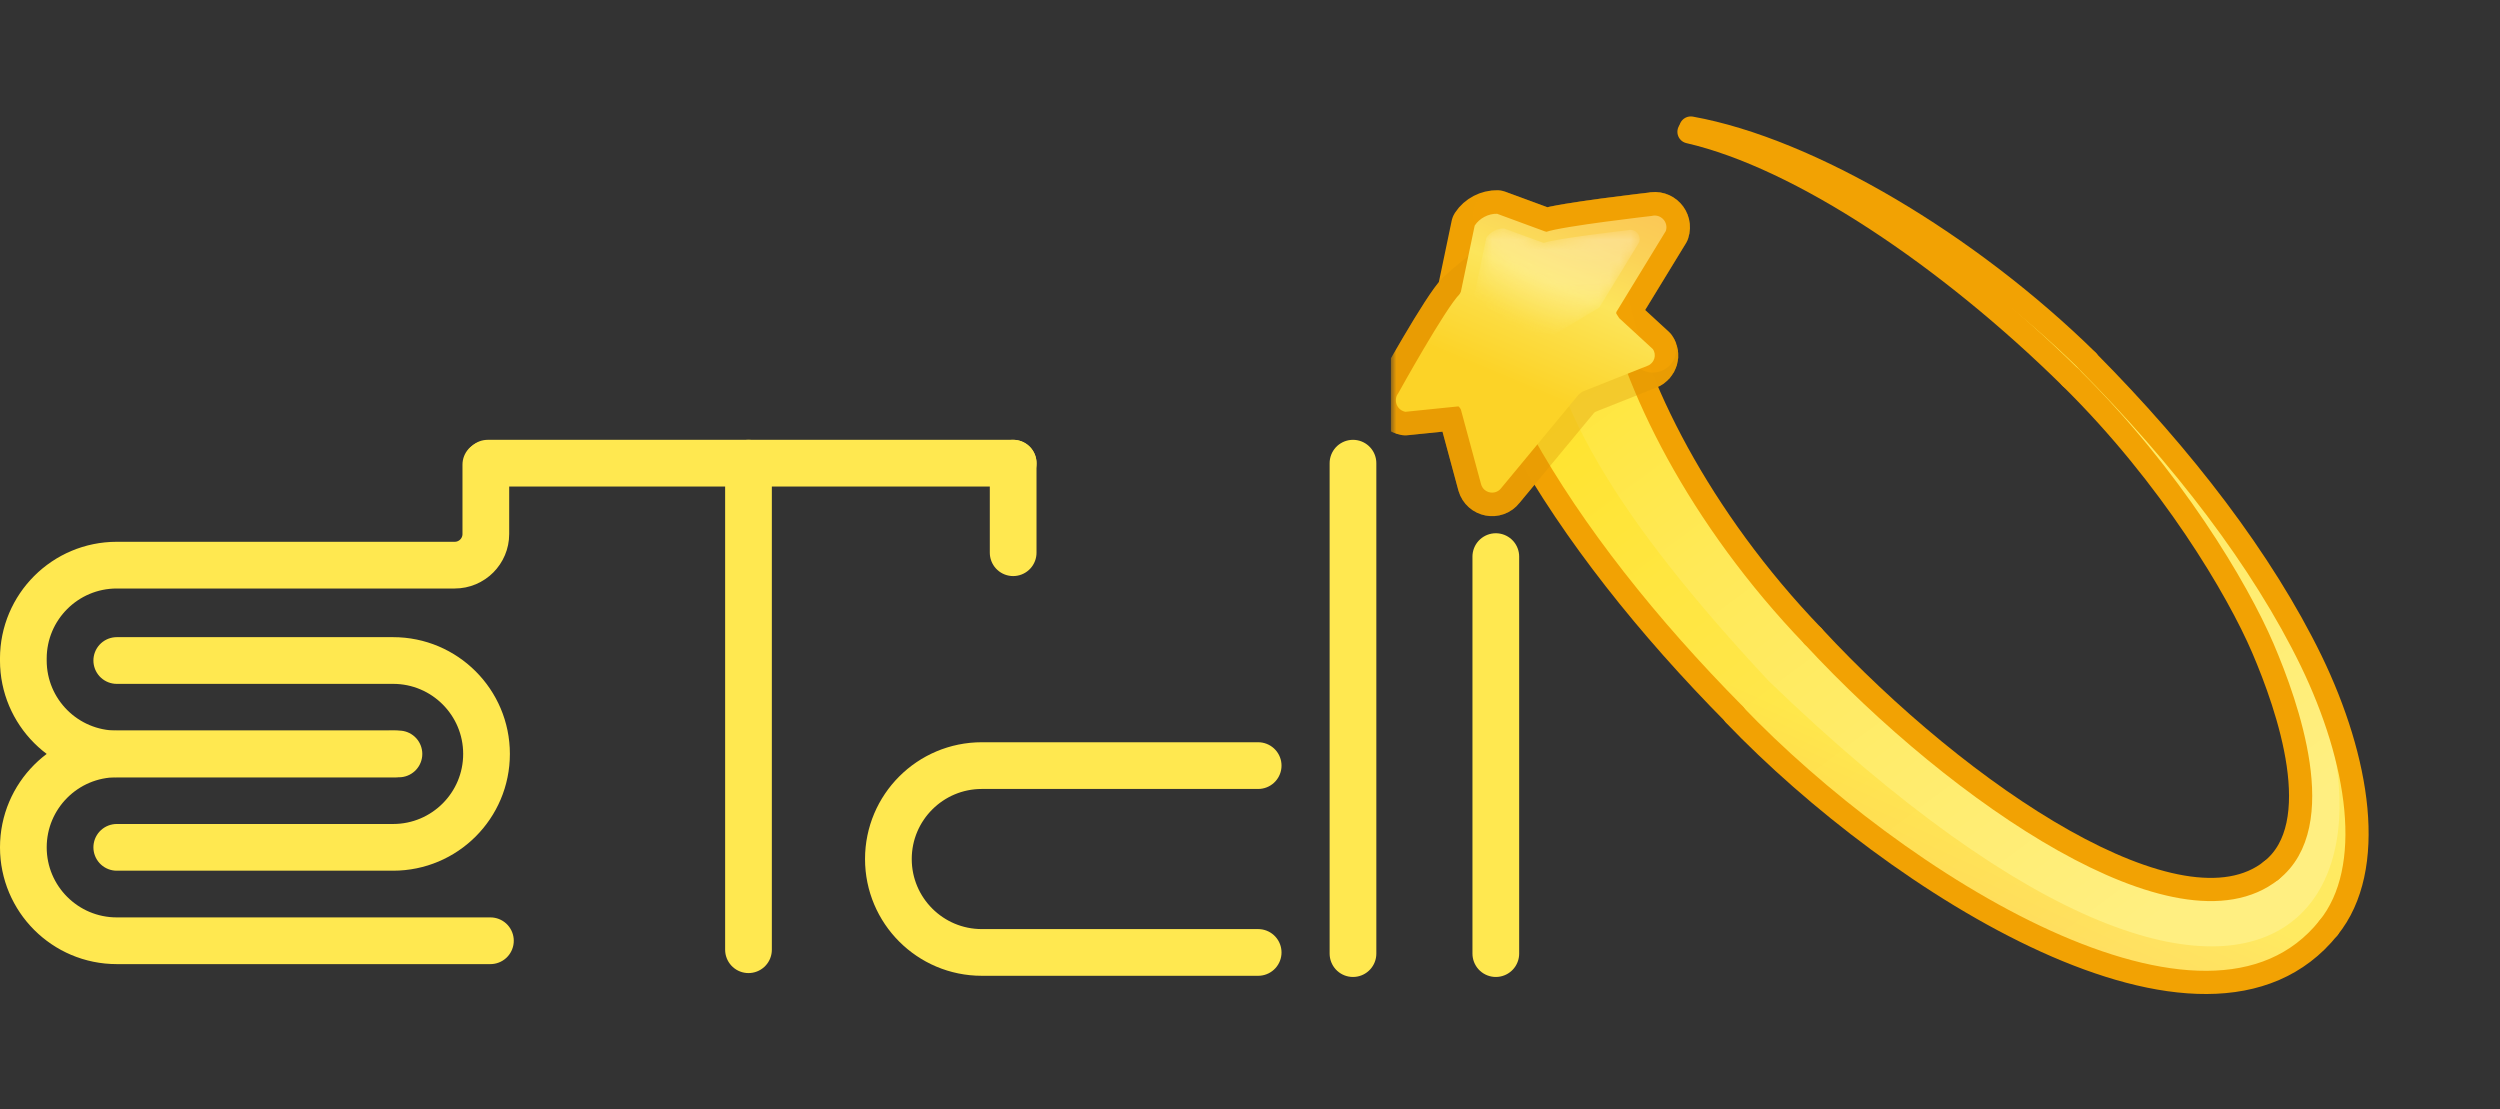 <svg xmlns="http://www.w3.org/2000/svg" fill="none" viewBox="318.48 276 234.58 104.09">
<rect x="318.48" y="276" width="234.58" height="104.09" fill="#333333" stroke="none"/>
<path d="M364.497 364.273L329.436 364.273C324.595 364.273 320.67 360.349 320.671 355.508C320.671 350.667 324.595 346.743 329.436 346.743L355.914 346.743" stroke="#FFE850" stroke-width="4.383" stroke-linecap="round"/>
<path d="M355.549 346.742L329.436 346.743C324.595 346.742 320.67 342.818 320.67 337.977L320.67 337.795C320.67 332.954 324.595 329.029 329.436 329.029L361.146 329.029C362.759 329.029 364.067 327.721 364.067 326.108L364.067 319.596" stroke="#FFE850" stroke-width="4.383" stroke-linecap="round"/>
<path d="M329.436 355.508L355.367 355.508C360.208 355.508 364.132 351.584 364.132 346.743C364.132 341.902 360.208 337.977 355.367 337.977L329.436 337.977" stroke="#FFE850" stroke-width="4.383" stroke-linecap="round"/>
<path d="M413.547 319.461L413.547 327.862" stroke="#FFE850" stroke-width="4.383" stroke-linecap="round"/>
<path d="M364.243 319.461H413.548" stroke="#FFE850" stroke-width="4.383" stroke-linecap="round"/>
<path d="M388.712 319.461L388.712 365.114" stroke="#FFE850" stroke-width="4.383" stroke-linecap="round"/>
<path d="M436.536 347.838L410.605 347.838C405.764 347.838 401.84 351.763 401.839 356.604C401.84 361.445 405.764 365.369 410.605 365.369L436.536 365.369" stroke="#FFE850" stroke-width="4.383" stroke-linecap="round"/>
<path d="M445.433 365.479L445.433 319.461" stroke="#FFE850" stroke-width="4.383" stroke-linecap="round"/>
<g clip-path="url(#clip0_149_2144)">
<mask id="mask0_149_2144" style="mask-type:luminance" maskUnits="userSpaceOnUse" x="448" y="276" width="106" height="105">
<path d="M553.063 276H448.975V380.088H553.063V276Z" fill="white"/>
</mask>
<g mask="url(#mask0_149_2144)">
<path d="M470.105 305.34L466.347 307.401C465.955 307.743 465.496 308.019 465.012 308.204L455.479 314.061L455.17 311.248C455.254 310.957 455.193 310.654 455.023 310.437L454.002 306.414L455.328 303.749C455.419 303.633 455.496 303.507 455.555 303.38L456.853 297.168C457.307 296.468 458.166 296.031 458.96 296.061L463.253 297.641C463.433 297.719 463.74 297.816 463.936 297.747L467.661 303.753C467.742 304.028 467.929 304.261 468.182 304.401L470.105 305.34ZM470.105 305.34L474.787 297.675C475.063 296.843 474.305 296.037 473.457 296.263C473.457 296.263 465.026 297.226 463.537 297.767C461.818 298.391 456.781 302.303 455.466 303.573C454.136 304.857 449.683 312.894 449.683 312.894C449.187 313.544 449.553 314.492 450.352 314.641L455.418 314.122L470.105 305.34ZM470.141 305.3C470.141 305.3 466.041 296.479 460.311 300.945C457.561 302.795 456.584 310.099 455.04 312.991C454.896 313.262 455.21 313.828 455.165 314.032C455.321 314.093 455.469 314.238 455.559 314.434L457.454 321.445C457.7 322.294 458.801 322.5 459.335 321.807L466.497 313.159C466.571 312.991 467.504 312.327 467.682 312.274L469.78 311.381L470.141 305.3ZM465.701 302.837L469.823 304.977C469.998 305.203 470.22 305.533 470.411 305.851L473.567 308.753C473.948 309.288 473.718 310.07 473.09 310.316L466.604 312.892L460.54 307.639L465.701 302.837Z" stroke="#F0A103" stroke-width="4.415" stroke-linecap="round" stroke-linejoin="round"/>
<path d="M536.587 363.338C539.027 357.55 536.683 353.47 531.523 357.793C522.716 364.373 500.746 349.431 488.752 335.763C488.473 336.042 483.479 340.011 481.527 343.218C507.616 368.649 527.847 372.592 536.587 363.338ZM514.159 310.372C513.674 310.072 513.104 311.178 513.057 311.456C517.914 315.758 542.317 347.677 531.506 357.852C531.367 359.386 531.329 363.095 536.56 362.885C548.977 343.992 516.264 312.662 514.159 310.372ZM514.17 310.381C495.948 292.536 483.051 290.633 483.051 290.633L483.027 290.605L483.003 290.578C483.003 290.578 500.469 298.466 513.041 311.45C513.041 311.45 514.297 311.13 514.17 310.381ZM462.269 312.891C461.473 312.469 460.825 313.402 460.504 313.729C459.452 315.627 467.058 330.526 481.579 343.402C486.197 348.689 488.741 336.106 488.601 335.965C471.281 316.109 469.98 304.641 469.98 304.641L469.969 304.502C469.969 304.502 462.388 313.067 462.269 312.891Z" fill="url(#paint0_linear_149_2144)"/>
<g opacity="0.25">
<path d="M528.711 327.751C550.049 356.437 534.376 388.1 484.44 339.896C482.78 340.776 482.234 342.485 481.74 342.882C531.946 391.164 553.994 359.678 528.711 327.751ZM484.44 339.896C470.256 324.689 463.132 313.09 463.111 302.72C450.538 310.794 473.346 334.052 481.74 342.882C482.3 342.682 483.01 341.147 484.44 339.896Z" fill="url(#paint1_linear_149_2144)"/>
</g>
<path d="M469.933 302.83C471.592 311.875 477.933 324.603 488.596 335.689" stroke="#F2A203" stroke-width="2.176" stroke-linecap="round" stroke-linejoin="round"/>
<path d="M488.595 335.689C502.552 350.757 523.093 364.446 531.582 357.693" stroke="#F2A203" stroke-width="2.176" stroke-linecap="round" stroke-linejoin="round"/>
<path d="M536.962 363.073C525.516 377.353 496.291 358.789 481.221 343.063" stroke="#F2A203" stroke-width="2.176" stroke-linecap="round" stroke-linejoin="round"/>
<path d="M531.581 357.693C537.026 353.423 533.172 342.341 530.813 336.829C528.454 331.316 522.198 320.721 512.779 311.439" stroke="#F2A203" stroke-width="2.176" stroke-linecap="round" stroke-linejoin="round"/>
<path d="M536.962 363.073C541.504 357.466 539.816 347.263 535.351 338.026C530.748 328.566 523.247 318.837 514.36 309.885" stroke="#F2A203" stroke-width="2.176" stroke-linecap="round" stroke-linejoin="round"/>
<path d="M512.78 311.438C501.337 300.167 487.465 290.786 476.961 288.369" stroke="#F2A203" stroke-width="2.176" stroke-linecap="round" stroke-linejoin="round"/>
<path d="M477.131 288.013C488.278 290.017 503.25 298.942 514.361 309.857" stroke="#F2A203" stroke-width="2.176" stroke-linecap="round" stroke-linejoin="round"/>
<path d="M481.241 343.047C473.094 334.817 466.102 326.007 461.316 317.398" stroke="#F2A203" stroke-width="2.176" stroke-linecap="round" stroke-linejoin="round"/>
<g opacity="0.333">
<path d="M449.683 312.894C449.683 312.894 454.136 304.857 455.465 303.573C456.78 302.303 461.818 298.391 463.536 297.767C465.026 297.226 473.456 296.263 473.456 296.263C474.304 296.037 475.062 296.843 474.787 297.675L470.105 305.34L455.418 314.122L450.351 314.641C449.552 314.492 449.187 313.544 449.683 312.894Z" stroke="#DB9303" stroke-width="4.415" stroke-linecap="round" stroke-linejoin="round"/>
<path d="M470.14 305.3C470.14 305.3 466.041 296.479 460.311 300.945C457.561 302.795 456.584 310.099 455.04 312.991C454.896 313.262 455.21 313.828 455.165 314.032C455.321 314.093 455.469 314.238 455.559 314.434L457.453 321.445C457.7 322.294 458.801 322.5 459.335 321.806L466.497 313.159C466.571 312.991 467.504 312.327 467.682 312.274L469.78 311.381L470.14 305.3Z" stroke="#DB9303" stroke-width="4.415" stroke-linecap="round" stroke-linejoin="round"/>
<path d="M465.701 302.837L469.823 304.977C469.998 305.203 470.22 305.533 470.411 305.851L473.567 308.753C473.948 309.288 473.718 310.07 473.09 310.316L466.604 312.892L460.539 307.639L465.701 302.837Z" stroke="#DB9303" stroke-width="4.415" stroke-linecap="round" stroke-linejoin="round"/>
<path d="M469.823 304.977C469.998 305.203 470.22 305.533 470.411 305.851L473.567 308.753M467.661 303.753L463.936 297.747C463.74 297.816 463.433 297.719 463.253 297.641L458.96 296.061C458.166 296.031 467.741 304.028 467.661 303.753ZM463.536 297.767C465.026 297.226 473.456 296.263 473.456 296.263C474.304 296.037 475.063 296.843 474.787 297.675L470.105 305.34C470.105 305.34 461.818 298.391 463.536 297.767Z" stroke="#F2A203" stroke-width="4.415" stroke-linecap="round" stroke-linejoin="round"/>
</g>
<path d="M465.701 302.837L469.823 304.977C469.998 305.203 470.221 305.533 470.411 305.851L473.567 308.753C473.948 309.288 473.718 310.07 473.09 310.316L466.604 312.892L460.54 307.639L465.701 302.837ZM456.853 297.168C457.307 296.468 458.166 296.031 458.96 296.061L463.253 297.641C463.433 297.719 463.74 297.816 463.936 297.747L466.361 297.56L467.661 303.753C467.742 304.028 467.929 304.261 468.182 304.401L470.105 305.34L466.347 307.401C465.955 307.743 465.496 308.019 465.012 308.204L455.479 314.061L455.17 311.248C455.254 310.957 455.193 310.654 455.023 310.437L454.002 306.414L455.328 303.749C455.419 303.633 455.496 303.507 455.555 303.38L456.853 297.168ZM470.141 305.3L469.78 311.381L467.682 312.274C467.504 312.327 466.571 312.991 466.497 313.159L459.335 321.807C458.801 322.5 457.7 322.294 457.454 321.445L455.559 314.434C455.469 314.238 455.321 314.093 455.165 314.032C455.21 313.828 454.896 313.262 455.04 312.991C456.584 310.099 457.561 302.795 460.311 300.945C466.041 296.479 470.141 305.3 470.141 305.3ZM449.683 312.894C449.683 312.894 454.136 304.857 455.466 303.573C456.781 302.303 461.818 298.391 463.537 297.767C465.026 297.226 473.457 296.263 473.457 296.263C474.305 296.037 475.063 296.843 474.787 297.675L470.105 305.34L455.418 314.122L450.352 314.641C449.553 314.492 449.187 313.544 449.683 312.894Z" fill="url(#paint2_linear_149_2144)"/>
<g opacity="0.3">
<mask id="mask1_149_2144" style="mask-type:luminance" maskUnits="userSpaceOnUse" x="452" y="297" width="21" height="16">
<path d="M457.942 298.323C458.305 297.763 458.992 297.414 459.627 297.438L463.062 298.702C463.206 298.764 463.452 298.842 463.608 298.787L465.548 298.637L466.588 303.592C466.653 303.811 466.802 303.998 467.005 304.11L468.544 304.861L465.538 306.51C465.223 306.783 464.856 307.004 464.469 307.153L456.843 311.838L456.596 309.588C456.663 309.355 456.614 309.112 456.478 308.939L455.661 305.72L456.722 303.588C456.794 303.496 456.856 303.394 456.903 303.293L457.942 298.323ZM452.206 310.905C452.206 310.905 455.769 304.474 456.832 303.447C457.884 302.432 461.914 299.302 463.289 298.803C464.48 298.37 471.225 297.599 471.225 297.599C471.903 297.419 472.51 298.064 472.289 298.729L468.544 304.861L456.794 311.887L452.741 312.302C452.102 312.183 451.809 311.424 452.206 310.905Z" fill="url(#paint3_radial_149_2144)"/>
</mask>
<g mask="url(#mask1_149_2144)">
<path d="M457.942 298.323C458.305 297.763 458.992 297.414 459.627 297.438L463.062 298.702C463.206 298.764 463.452 298.842 463.608 298.787L465.548 298.637L466.588 303.592C466.653 303.811 466.802 303.998 467.005 304.11L468.544 304.861L465.538 306.51C465.223 306.783 464.856 307.004 464.469 307.153L456.843 311.838L456.596 309.588C456.663 309.355 456.614 309.112 456.478 308.939L455.661 305.72L456.722 303.588C456.794 303.496 456.856 303.394 456.903 303.293L457.942 298.323ZM452.206 310.905C452.206 310.905 455.769 304.474 456.832 303.447C457.884 302.432 461.914 299.302 463.289 298.803C464.48 298.37 471.225 297.599 471.225 297.599C471.903 297.419 472.51 298.064 472.289 298.729L468.544 304.861L456.794 311.887L452.741 312.302C452.102 312.183 451.809 311.424 452.206 310.905Z" fill="url(#paint4_radial_149_2144)"/>
</g>
</g>
</g>
<path d="M458.835 365.479L458.835 328.227" stroke="#FFE850" stroke-width="4.383" stroke-linecap="round"/>
</g>
<defs>
<linearGradient id="paint0_linear_149_2144" x1="525.017" y1="359.187" x2="473.984" y2="290.696" gradientUnits="userSpaceOnUse">
<stop stop-color="#FFEF81"/>
<stop offset="0.61" stop-color="#FFE957"/>
<stop offset="1" stop-color="#FFE42E"/>
</linearGradient>
<linearGradient id="paint1_linear_149_2144" x1="515.902" y1="355.716" x2="511.609" y2="365.216" gradientUnits="userSpaceOnUse">
<stop stop-color="#FFDC00"/>
<stop offset="0.39" stop-color="#FFC300"/>
<stop offset="1" stop-color="#FFA900"/>
</linearGradient>
<linearGradient id="paint2_linear_149_2144" x1="468.433" y1="289.598" x2="459.28" y2="311.348" gradientUnits="userSpaceOnUse">
<stop stop-color="#FBBF54"/>
<stop offset="0.35" stop-color="#FBD257"/>
<stop offset="0.58" stop-color="#FCE55B"/>
<stop offset="0.78" stop-color="#FCDC41"/>
<stop offset="1" stop-color="#FCD327"/>
</linearGradient>
<radialGradient id="paint3_radial_149_2144" cx="0" cy="0" r="1" gradientUnits="userSpaceOnUse" gradientTransform="translate(467.671 291.502) rotate(45) scale(16.509)">
<stop stop-color="white"/>
<stop offset="0.7" stop-color="white"/>
<stop offset="1" stop-color="white" stop-opacity="0"/>
</radialGradient>
<radialGradient id="paint4_radial_149_2144" cx="0" cy="0" r="1" gradientUnits="userSpaceOnUse" gradientTransform="translate(467.671 291.502) rotate(45) scale(16.509)">
<stop offset="0.44" stop-color="white"/>
<stop offset="0.89" stop-color="#FFF8CF"/>
<stop offset="1" stop-color="#FFF09E"/>
</radialGradient>
<clipPath id="clip0_149_2144">
<rect width="104.088" height="104.088" fill="white" transform="translate(448.975 276)"/>
</clipPath>
</defs>
</svg>